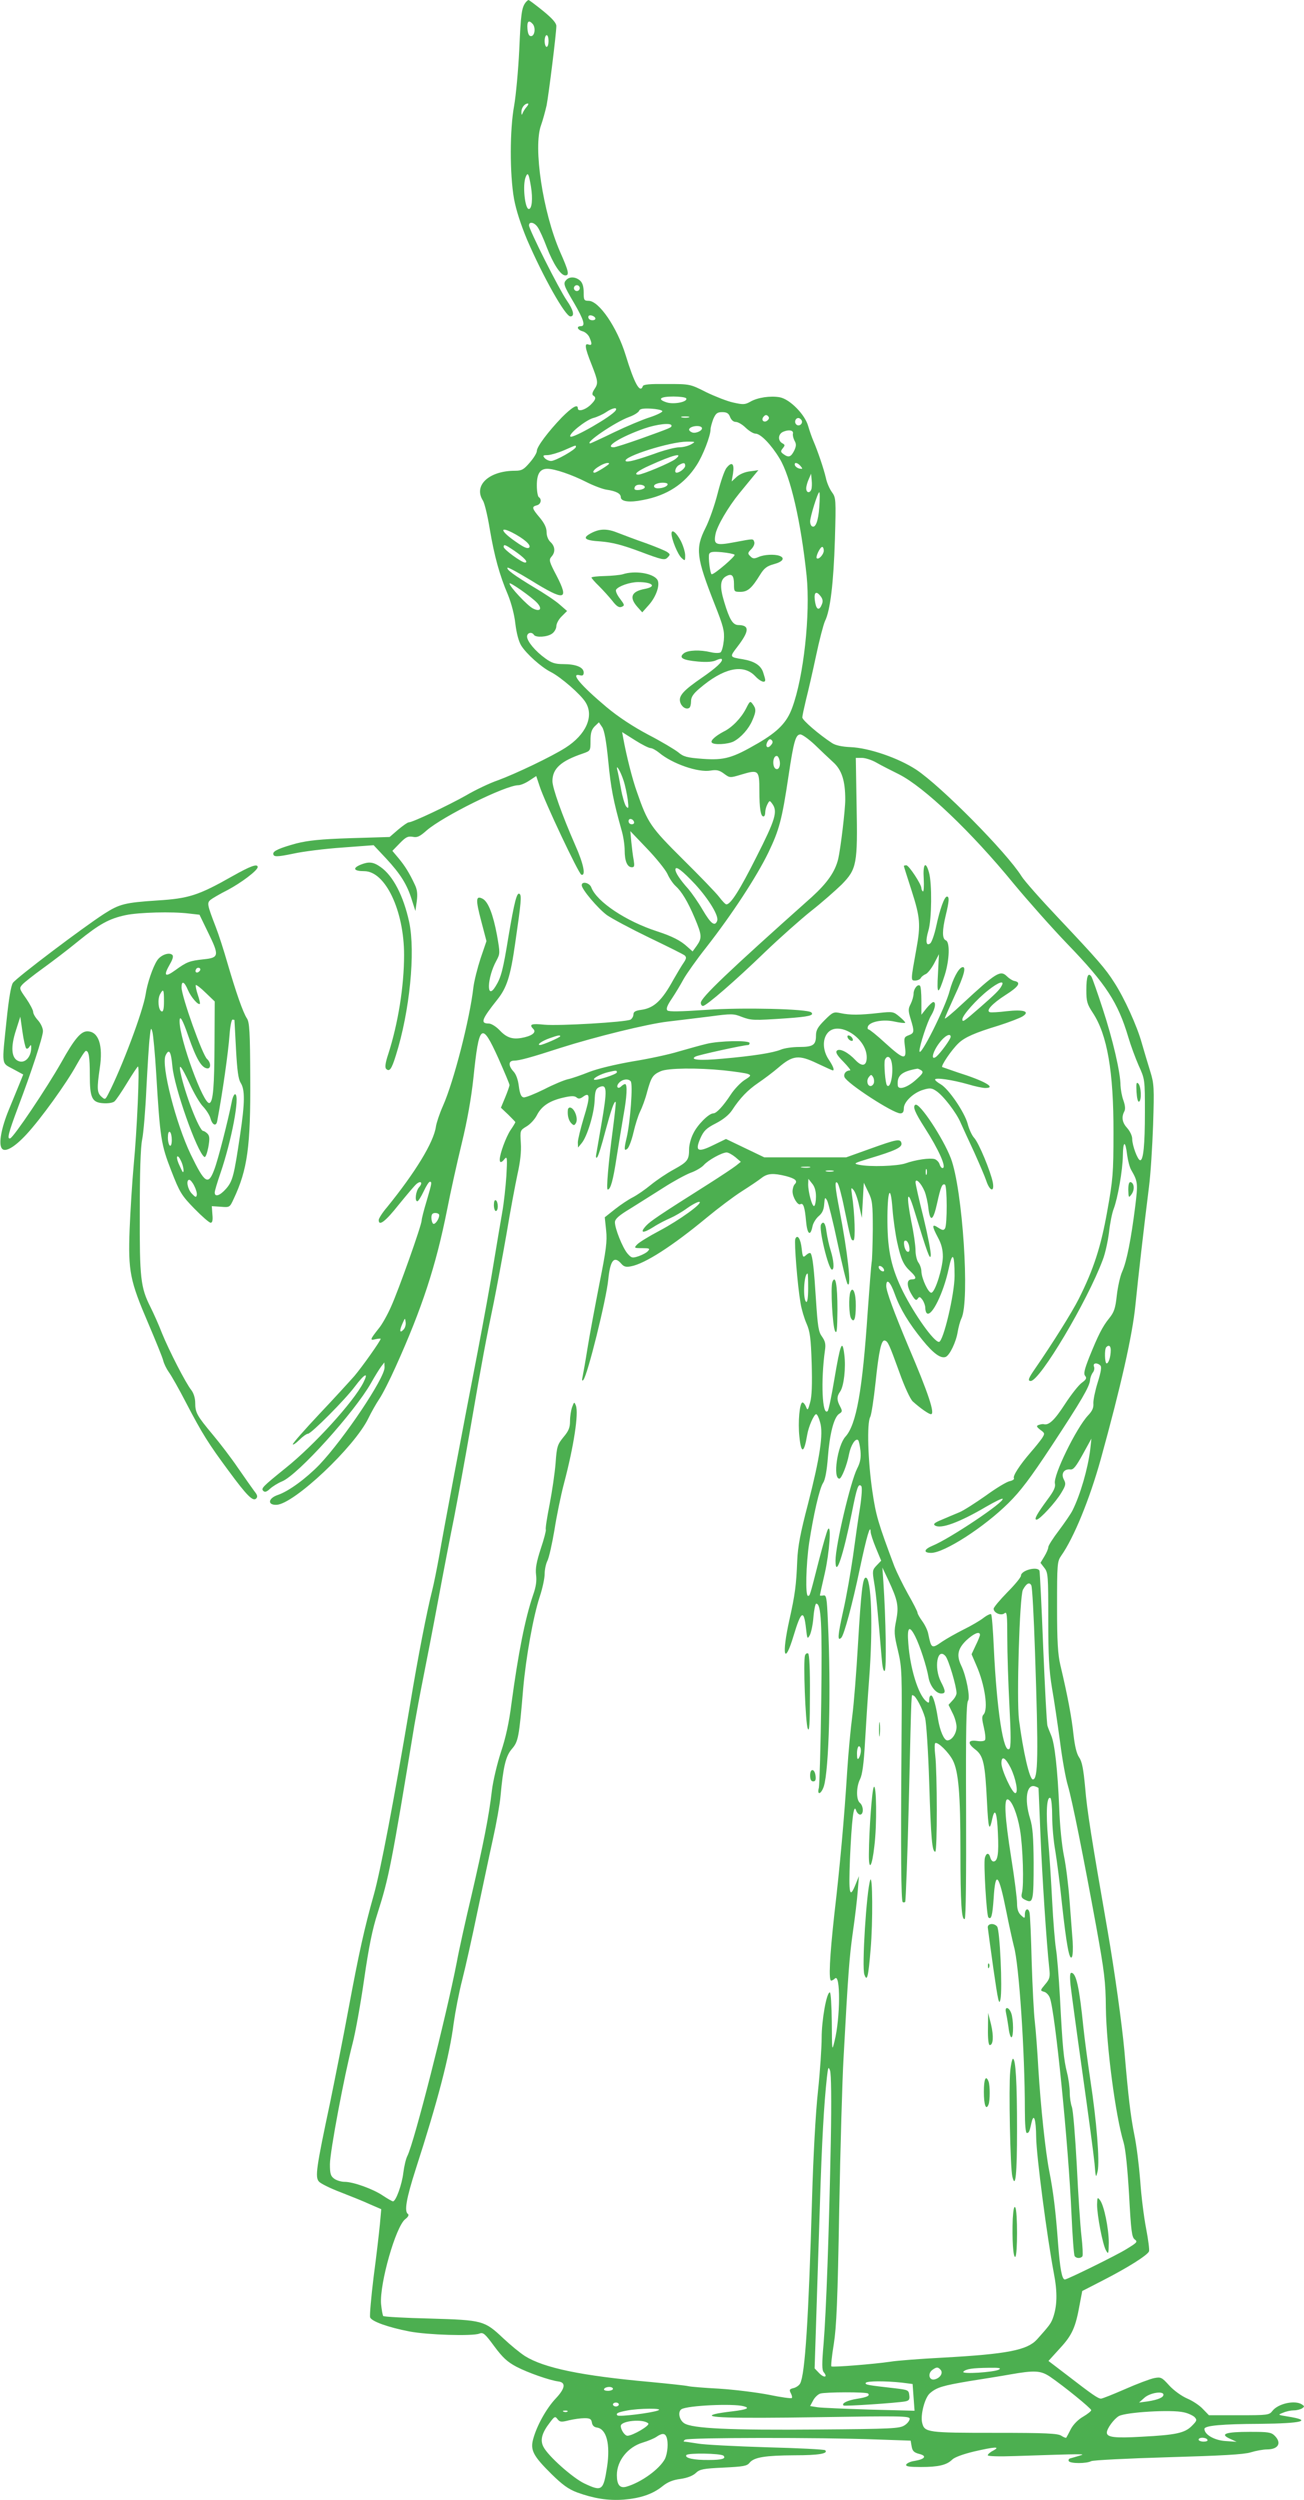 <?xml version="1.0" standalone="no"?>
<!DOCTYPE svg PUBLIC "-//W3C//DTD SVG 20010904//EN"
 "http://www.w3.org/TR/2001/REC-SVG-20010904/DTD/svg10.dtd">
<svg version="1.0" xmlns="http://www.w3.org/2000/svg"
 width="668pt" height="1280pt" viewBox="0 0 668 1280"
 preserveAspectRatio="xMidYMid meet">
<g transform="translate(0,1280) scale(0.1,-0.1)"
fill="#4caf50" stroke="none">
<path d="M2693 12788 c-21 -27 -25 -60 -33 -243 -5 -104 -17 -233 -26 -285
-23 -124 -23 -351 -1 -477 11 -60 35 -133 67 -210 82 -190 196 -393 222 -393
23 0 16 32 -18 81 -42 61 -194 364 -194 385 0 22 28 16 45 -10 9 -13 30 -59
46 -102 33 -85 71 -144 95 -144 22 0 17 22 -27 121 -88 202 -139 537 -97 649
9 25 21 70 28 100 11 57 50 369 50 407 0 15 -21 39 -69 78 -37 30 -71 55 -73
55 -3 0 -10 -6 -15 -12z m37 -112 c15 -20 9 -61 -10 -61 -10 0 -16 12 -18 38
-3 39 7 47 28 23z m80 -86 c0 -16 -4 -30 -10 -30 -5 0 -10 14 -10 30 0 17 5
30 10 30 6 0 10 -13 10 -30z m-112 -337 c-9 -10 -18 -25 -21 -33 -4 -11 -6 -9
-6 6 -1 21 16 44 33 44 5 0 2 -8 -6 -17z m22 -409 c10 -61 5 -114 -11 -114
-20 0 -33 123 -16 164 11 27 16 17 27 -50z"/>
<path d="M2902 11368 c-18 -18 -16 -27 38 -118 51 -88 61 -120 35 -120 -24 0
-17 -19 9 -26 13 -3 29 -17 35 -30 15 -34 14 -44 -4 -38 -22 9 -19 -16 15
-101 34 -87 36 -97 14 -129 -10 -16 -12 -26 -5 -31 17 -10 13 -22 -16 -50 -28
-25 -63 -34 -63 -15 0 23 -29 6 -82 -47 -71 -74 -128 -150 -128 -172 0 -10
-16 -36 -36 -59 -31 -36 -41 -42 -75 -42 -134 0 -215 -75 -165 -153 8 -12 24
-78 35 -146 24 -141 50 -235 93 -336 17 -42 33 -101 38 -148 6 -49 17 -91 30
-112 26 -42 103 -111 151 -135 53 -27 155 -116 179 -156 44 -71 2 -165 -103
-232 -72 -46 -257 -134 -347 -167 -41 -14 -115 -49 -164 -78 -91 -51 -272
-137 -292 -137 -6 0 -30 -17 -54 -37 l-44 -38 -200 -6 c-156 -5 -218 -12 -278
-27 -84 -23 -118 -38 -118 -52 0 -18 17 -18 104 0 50 11 162 25 250 31 l160
12 64 -68 c74 -80 108 -134 132 -213 l18 -56 7 50 c5 38 2 60 -10 85 -28 60
-50 95 -83 135 l-32 38 38 39 c31 32 42 37 66 33 23 -5 36 1 71 32 84 73 405
232 470 232 12 0 38 11 57 24 l35 23 17 -51 c25 -79 200 -449 214 -454 24 -8
12 55 -32 153 -67 153 -116 291 -116 326 0 64 43 103 155 141 40 14 40 14 40
66 0 39 5 56 21 73 l22 21 17 -25 c11 -17 21 -72 31 -174 13 -136 26 -204 68
-353 9 -30 16 -76 16 -103 0 -55 13 -87 37 -87 13 0 14 7 9 38 -4 20 -9 62
-12 92 l-5 55 85 -89 c47 -49 94 -107 105 -130 10 -23 29 -50 41 -61 32 -29
63 -80 99 -165 37 -88 38 -102 10 -142 l-21 -29 -27 24 c-33 31 -78 54 -155
79 -158 51 -309 151 -337 225 -9 24 -49 33 -49 11 0 -21 82 -118 129 -153 26
-18 123 -70 216 -115 92 -44 174 -85 182 -91 10 -9 10 -16 -5 -38 -10 -14 -33
-53 -52 -86 -59 -108 -100 -146 -165 -155 -30 -4 -40 -10 -40 -23 0 -10 -7
-22 -15 -27 -25 -13 -367 -33 -441 -26 -68 7 -81 2 -56 -23 16 -17 -10 -36
-63 -45 -48 -8 -77 3 -114 43 -17 17 -40 31 -52 31 -45 0 -37 21 44 123 48 60
67 118 91 287 31 213 34 247 22 254 -13 9 -26 -40 -56 -217 -28 -173 -38 -211
-66 -256 -48 -79 -45 42 4 131 19 36 19 38 3 130 -20 107 -45 172 -74 187 -35
18 -36 -4 -7 -114 l27 -103 -30 -88 c-16 -49 -33 -116 -37 -149 -18 -160 -100
-481 -156 -607 -17 -38 -33 -86 -36 -106 -11 -80 -107 -236 -250 -412 -24 -28
-43 -58 -43 -66 0 -34 35 -7 103 79 41 50 81 98 91 106 23 19 33 5 13 -17 -17
-19 -24 -72 -9 -72 5 0 19 23 32 50 13 28 27 50 32 50 12 0 10 -8 -17 -100
-14 -46 -25 -90 -25 -98 0 -24 -119 -359 -157 -442 -18 -41 -46 -91 -62 -110
-46 -58 -48 -64 -17 -56 14 3 26 4 26 2 0 -10 -95 -144 -135 -191 -24 -27
-104 -115 -179 -194 -75 -80 -136 -149 -136 -155 0 -5 15 4 33 22 18 18 38 32
45 32 16 0 191 175 241 243 50 66 71 75 42 18 -50 -98 -252 -320 -397 -436
-120 -97 -128 -105 -115 -118 8 -8 18 -4 34 11 12 11 40 29 62 38 81 33 371
354 456 504 19 34 42 71 51 83 l17 22 1 -26 c0 -55 -207 -364 -334 -498 -68
-70 -157 -136 -214 -155 -49 -17 -53 -52 -5 -50 89 4 399 296 470 443 15 31
40 75 56 99 16 23 54 98 84 165 135 299 206 516 263 802 17 88 51 241 75 340
29 119 49 233 60 335 29 281 42 292 128 102 31 -70 57 -131 57 -137 0 -5 -10
-34 -22 -63 l-22 -53 37 -35 c20 -20 37 -37 37 -39 0 -2 -11 -21 -25 -41 -23
-35 -55 -121 -55 -151 0 -18 10 -16 26 5 12 14 13 1 8 -88 -4 -58 -13 -141
-21 -185 -8 -44 -27 -159 -43 -255 -15 -96 -53 -303 -83 -460 -84 -433 -174
-911 -197 -1045 -12 -66 -28 -146 -36 -177 -27 -106 -73 -341 -113 -583 -83
-492 -152 -854 -186 -975 -48 -170 -76 -296 -130 -586 -25 -136 -68 -351 -94
-478 -71 -335 -78 -382 -57 -405 9 -10 59 -35 110 -54 51 -20 119 -47 151 -62
l58 -25 -7 -78 c-4 -42 -18 -163 -32 -268 -13 -106 -21 -199 -18 -208 8 -21
93 -51 201 -72 94 -18 323 -25 359 -11 19 8 29 -1 76 -65 43 -58 67 -80 114
-105 60 -31 169 -69 214 -75 40 -5 36 -35 -13 -87 -49 -52 -98 -141 -116 -209
-15 -56 1 -86 94 -178 55 -54 86 -77 131 -94 85 -31 159 -43 239 -37 86 7 148
28 198 68 27 22 54 33 93 38 35 5 63 16 78 30 21 20 38 23 142 28 102 5 121 8
134 25 23 28 79 37 230 38 125 0 175 9 157 26 -4 4 -139 11 -300 15 -160 5
-319 13 -352 19 -33 5 -64 10 -70 10 -5 0 -3 5 5 10 17 11 692 12 980 1 l175
-6 5 -29 c4 -24 12 -32 39 -39 41 -10 30 -27 -25 -36 -21 -3 -39 -12 -42 -19
-3 -9 17 -12 75 -12 90 0 133 10 161 38 12 12 56 28 110 41 108 25 140 27 100
5 -16 -8 -28 -19 -28 -24 0 -5 57 -7 138 -4 364 12 368 12 332 2 -19 -6 -41
-12 -48 -14 -7 -2 -10 -8 -7 -14 8 -13 91 -13 115 0 10 5 187 14 393 20 276 8
388 14 424 25 26 8 64 15 83 15 59 0 77 33 40 70 -18 18 -33 20 -127 20 -125
0 -156 -11 -103 -35 l35 -16 -58 4 c-57 4 -107 33 -107 62 0 17 90 25 284 26
219 2 274 17 140 38 -49 8 -49 8 -21 19 16 7 40 12 55 12 15 0 34 5 42 10 13
9 13 11 0 20 -36 24 -123 5 -152 -33 -16 -21 -24 -22 -171 -22 l-154 0 -30 31
c-16 18 -52 42 -80 54 -30 13 -69 41 -93 67 -38 42 -43 45 -78 38 -20 -4 -87
-29 -148 -56 -62 -27 -117 -49 -124 -49 -15 0 -49 24 -172 119 l-97 74 59 65
c63 68 80 107 101 225 l13 68 107 55 c125 64 227 128 235 148 3 7 -4 61 -15
118 -11 57 -25 167 -30 244 -6 76 -19 182 -30 234 -19 95 -31 193 -51 430 -13
141 -50 407 -86 615 -83 475 -106 620 -115 733 -9 96 -16 134 -31 155 -13 19
-22 57 -29 118 -9 86 -30 198 -67 354 -13 55 -17 121 -17 300 0 219 1 231 21
260 65 92 146 290 203 495 102 369 162 634 177 785 15 150 44 402 70 610 8 61
17 203 21 316 6 192 5 211 -15 275 -12 38 -31 103 -43 144 -24 87 -90 232
-141 310 -44 70 -85 117 -286 330 -90 95 -175 191 -189 214 -77 123 -413 462
-540 546 -92 60 -241 111 -336 115 -44 2 -77 9 -95 21 -66 43 -152 117 -152
131 0 8 9 49 19 91 11 43 34 143 51 223 17 81 38 161 46 179 27 53 44 193 51
418 6 207 5 214 -15 242 -12 16 -26 48 -31 72 -11 48 -42 139 -64 190 -8 18
-20 53 -27 77 -16 58 -93 137 -145 147 -48 9 -115 -1 -152 -23 -27 -15 -37
-15 -86 -4 -30 6 -93 31 -139 53 -83 42 -83 42 -202 42 -87 1 -120 -2 -123
-11 -14 -40 -44 15 -88 159 -44 143 -137 278 -190 278 -23 0 -25 4 -25 43 0
30 -6 49 -18 60 -22 20 -53 22 -70 5z m68 -43 c0 -8 -7 -15 -15 -15 -8 0 -15
7 -15 15 0 8 7 15 15 15 8 0 15 -7 15 -15z m80 -156 c0 -11 -27 -12 -34 0 -3
4 -3 11 0 14 8 8 34 -3 34 -14z m465 -408 c11 -18 -62 -33 -100 -21 -50 16
-34 30 35 30 32 0 61 -4 65 -9z m-361 -62 c-17 -29 -221 -146 -232 -134 -12
12 78 84 117 95 20 5 50 19 66 30 32 22 60 27 49 9z m239 -4 c1 -5 -27 -19
-63 -31 -36 -11 -119 -46 -184 -77 -65 -32 -121 -57 -122 -57 -33 0 125 108
198 135 26 9 49 24 52 32 4 10 20 13 61 11 30 -2 56 -7 58 -13z m347 -30 c6
-15 17 -25 29 -25 11 0 34 -13 51 -30 17 -16 39 -30 50 -30 26 0 80 -55 124
-128 56 -92 109 -324 138 -599 20 -197 -15 -519 -74 -677 -27 -74 -72 -121
-175 -181 -131 -76 -172 -88 -283 -80 -82 6 -99 11 -126 34 -18 14 -86 55
-152 89 -79 42 -154 91 -215 142 -132 111 -187 176 -137 163 15 -4 20 0 20 14
0 27 -40 43 -104 43 -42 0 -61 6 -92 29 -52 37 -94 88 -94 112 0 20 24 26 35
9 9 -15 68 -12 93 6 12 8 22 26 22 38 0 13 12 36 28 51 l27 27 -38 33 c-21 19
-80 58 -131 88 -101 61 -144 92 -136 101 3 2 56 -26 118 -64 176 -109 199
-105 133 23 -38 72 -40 81 -26 97 21 23 19 53 -5 75 -12 11 -20 31 -20 51 0
22 -11 45 -35 74 -41 48 -42 56 -15 63 21 5 27 31 10 42 -5 3 -10 30 -10 60 0
59 16 85 54 85 37 0 125 -30 198 -67 37 -19 85 -37 105 -40 49 -7 73 -20 73
-38 0 -23 45 -29 113 -15 124 23 214 82 276 179 32 49 71 150 71 183 0 10 7
34 14 53 13 29 20 35 46 35 23 0 33 -6 40 -25z m193 -16 c-17 -17 -37 -1 -22
17 8 10 15 12 23 4 7 -7 7 -13 -1 -21z m-405 14 c-10 -2 -26 -2 -35 0 -10 3
-2 5 17 5 19 0 27 -2 18 -5z m578 -14 c10 -17 -13 -36 -27 -22 -12 12 -4 33
11 33 5 0 12 -5 16 -11z m-666 -28 c0 -10 0 -10 -158 -67 -68 -24 -130 -44
-138 -44 -51 0 36 54 156 96 66 23 140 31 140 15z m155 -10 c8 -14 -30 -32
-49 -25 -9 3 -16 10 -16 14 0 18 55 26 65 11z m467 -31 c-2 -8 2 -24 8 -36 10
-17 9 -28 -1 -50 -17 -34 -29 -38 -54 -20 -17 12 -17 16 -5 31 12 15 12 18 -3
26 -24 14 -21 48 6 59 29 12 53 7 49 -10z m-522 -55 c-14 -8 -41 -15 -60 -15
-19 0 -66 -12 -105 -25 -114 -41 -164 -54 -170 -45 -14 22 228 99 315 99 44 0
44 0 20 -14z m-590 -13 c0 -13 -104 -72 -127 -72 -11 0 -26 7 -33 15 -11 13
-8 15 16 15 16 1 54 12 84 25 64 28 60 27 60 17z m510 -62 c-24 -19 -169 -80
-190 -80 -27 0 -3 20 58 47 119 54 177 69 132 33z m-340 -24 c0 -5 -65 -46
-74 -46 -15 0 -4 17 22 32 25 16 52 23 52 14z m390 -11 c0 -12 -28 -35 -44
-35 -14 0 -5 30 12 39 24 14 32 13 32 -4z m591 -1 c12 -14 11 -16 -5 -13 -11
2 -21 10 -24 17 -5 17 13 15 29 -4z m55 -120 c-8 -21 -26 -17 -26 6 0 10 6 32
13 47 l12 28 3 -34 c2 -18 1 -39 -2 -47z m-736 27 c0 -11 -25 -21 -51 -21 -21
0 -26 16 -6 23 21 9 57 7 57 -2z m-117 -16 c-3 -13 -53 -20 -53 -7 0 15 13 23
35 20 11 -2 19 -7 18 -13z m894 -101 c-5 -73 -20 -110 -38 -98 -5 3 -9 13 -9
24 0 24 39 150 47 150 3 0 3 -34 0 -76z m-1574 -130 c59 -30 100 -65 88 -77
-8 -8 -27 0 -68 29 -76 52 -88 82 -20 48z m11 -93 c52 -36 75 -61 55 -61 -18
1 -109 67 -109 80 0 15 8 12 54 -19z m1586 0 c0 -19 -26 -48 -36 -39 -7 7 17
58 28 58 4 0 8 -8 8 -19z m-1469 -267 c29 -31 16 -48 -21 -29 -28 14 -120 112
-120 128 0 10 114 -70 141 -99z m1460 -6 c-13 -35 -28 -32 -35 7 -9 48 2 64
25 36 13 -15 16 -28 10 -43z m-878 -738 c8 0 28 -11 44 -24 67 -56 199 -102
263 -91 31 5 45 2 69 -16 30 -22 30 -22 90 -4 87 26 91 22 91 -82 0 -93 7
-133 21 -133 5 0 9 9 9 21 0 11 5 30 11 41 11 21 12 21 25 3 29 -39 16 -81
-81 -272 -86 -171 -132 -243 -154 -243 -5 0 -21 17 -37 38 -15 20 -99 107
-185 192 -166 165 -181 186 -236 345 -23 63 -54 186 -70 274 l-6 33 65 -41
c36 -23 72 -41 81 -41z m840 18 c30 -29 72 -69 94 -89 45 -40 63 -95 63 -193
0 -53 -24 -251 -36 -303 -16 -66 -56 -123 -135 -195 -431 -384 -569 -516 -569
-542 0 -9 5 -16 11 -16 17 0 166 129 318 276 75 72 181 166 236 210 55 43 125
105 157 136 77 79 82 104 76 410 l-4 238 31 0 c18 0 52 -11 76 -25 24 -14 76
-40 114 -59 129 -65 371 -295 587 -559 73 -88 198 -229 278 -312 196 -203 257
-297 310 -475 12 -41 36 -106 53 -145 32 -70 32 -71 32 -240 0 -167 -8 -245
-24 -245 -13 0 -41 76 -41 109 0 16 -11 39 -25 55 -26 28 -31 56 -16 85 7 12
5 31 -4 57 -8 21 -14 56 -15 77 0 66 -40 237 -91 392 -27 83 -53 157 -58 165
-17 25 -26 1 -26 -69 0 -58 4 -72 33 -116 74 -112 107 -301 106 -615 0 -206
-3 -240 -32 -401 -32 -180 -69 -296 -146 -449 -36 -71 -134 -227 -225 -359
-32 -46 -38 -61 -21 -61 47 0 290 408 369 620 12 30 26 93 32 140 5 47 16 101
24 121 21 55 46 198 47 272 1 78 13 80 22 4 4 -29 13 -64 21 -77 34 -59 35
-68 20 -189 -21 -166 -43 -278 -66 -330 -11 -24 -23 -80 -28 -123 -7 -66 -14
-86 -39 -117 -35 -43 -57 -88 -102 -199 -25 -64 -30 -85 -21 -96 9 -11 6 -18
-17 -35 -16 -11 -55 -61 -87 -110 -53 -82 -83 -110 -109 -102 -5 1 -16 -1 -25
-4 -13 -5 -12 -9 8 -25 24 -17 24 -19 9 -43 -9 -13 -35 -46 -58 -72 -57 -66
-93 -122 -86 -133 3 -5 -7 -12 -22 -15 -15 -3 -70 -36 -122 -74 -53 -37 -113
-76 -135 -85 -22 -9 -62 -26 -90 -38 -39 -16 -46 -23 -35 -30 30 -19 125 16
263 97 43 25 80 43 83 40 14 -14 -270 -204 -358 -240 -46 -19 -49 -37 -8 -37
67 0 271 131 396 255 62 61 113 129 218 288 158 240 196 306 200 341 1 14 8
31 14 39 7 8 10 22 6 31 -7 18 16 22 33 5 7 -7 3 -33 -14 -87 -13 -42 -23 -90
-22 -107 2 -22 -6 -39 -27 -61 -61 -65 -180 -309 -170 -349 4 -17 -5 -38 -38
-82 -53 -72 -71 -103 -56 -103 16 0 99 90 127 138 23 38 24 46 13 67 -16 30 0
56 33 52 16 -2 29 15 64 78 l44 80 -6 -55 c-12 -99 -51 -233 -91 -313 -9 -18
-41 -64 -70 -103 -30 -39 -54 -77 -54 -85 0 -8 -9 -29 -20 -47 l-20 -33 20
-26 c19 -24 20 -40 20 -263 0 -189 4 -261 19 -352 11 -62 29 -185 41 -273 11
-88 29 -189 40 -225 23 -78 81 -370 146 -725 41 -228 48 -279 49 -415 3 -197
49 -550 91 -689 10 -34 20 -134 28 -269 10 -185 14 -216 29 -227 16 -12 12
-16 -42 -49 -51 -32 -304 -156 -316 -156 -15 0 -25 55 -35 186 -12 164 -24
262 -45 369 -19 96 -44 329 -56 526 -5 90 -13 198 -18 239 -5 41 -12 179 -16
305 -3 127 -8 240 -11 253 -6 27 -24 20 -24 -10 0 -20 -1 -21 -20 -3 -14 13
-20 31 -20 61 0 23 -13 129 -30 234 -33 208 -38 304 -17 298 21 -7 48 -74 62
-155 15 -87 21 -284 10 -324 -5 -21 -2 -27 20 -37 37 -17 40 -4 40 193 -1 132
-5 182 -18 224 -31 100 -18 182 27 165 9 -3 16 -7 16 -8 0 0 5 -109 10 -241 9
-218 31 -552 45 -681 5 -45 3 -55 -21 -83 -26 -31 -26 -32 -6 -38 11 -2 25
-17 30 -31 27 -69 96 -758 111 -1109 5 -111 12 -207 16 -213 8 -13 32 -13 40
-1 3 5 1 52 -5 103 -6 51 -17 215 -24 363 -8 149 -19 283 -25 298 -6 16 -11
49 -11 74 0 25 -6 71 -14 102 -17 68 -23 129 -36 381 -6 107 -15 222 -21 255
-5 33 -14 141 -19 240 -5 99 -14 243 -21 320 -12 137 -7 221 12 210 5 -4 9
-46 9 -94 0 -49 7 -128 16 -177 8 -49 24 -170 34 -270 23 -210 38 -293 51
-273 5 8 6 43 4 79 -3 36 -10 130 -16 210 -6 80 -19 183 -29 230 -10 49 -21
153 -24 245 -8 192 -23 329 -41 370 -7 17 -16 39 -19 49 -4 10 -13 190 -22
400 -8 210 -17 387 -19 394 -9 25 -95 3 -95 -25 0 -8 -31 -46 -70 -85 -38 -39
-70 -77 -70 -84 0 -21 39 -38 56 -23 12 10 14 -8 14 -127 0 -77 5 -233 11
-347 8 -151 8 -212 0 -220 -30 -30 -65 198 -80 517 -4 91 -10 169 -14 172 -3
3 -21 -5 -39 -19 -18 -14 -64 -41 -103 -60 -38 -19 -87 -47 -108 -61 -55 -38
-56 -37 -72 40 -3 17 -17 46 -31 65 -13 18 -24 37 -24 43 0 6 -22 49 -49 96
-26 47 -57 110 -69 140 -83 221 -95 261 -113 384 -23 155 -29 351 -11 382 6
12 18 91 27 175 17 163 30 222 48 216 16 -5 22 -19 74 -162 27 -76 56 -138 69
-150 39 -35 82 -65 93 -65 22 0 -12 105 -117 350 -72 172 -112 279 -112 306 0
42 21 23 44 -42 27 -75 72 -149 142 -235 56 -69 93 -95 118 -86 21 8 54 77 62
129 4 23 12 54 19 68 44 89 6 662 -54 820 -40 104 -161 287 -182 274 -15 -9
-1 -41 47 -116 74 -115 115 -208 92 -208 -5 0 -12 9 -15 20 -3 10 -14 22 -25
26 -25 7 -96 -3 -150 -22 -42 -14 -181 -19 -238 -7 -30 6 -26 8 56 33 130 39
166 56 162 77 -5 25 -24 21 -163 -29 l-120 -43 -210 0 -210 0 -98 47 -98 47
-64 -31 c-81 -40 -96 -32 -67 35 17 38 30 51 79 76 37 19 67 43 83 67 41 63
81 104 134 140 28 19 75 54 103 78 74 64 105 67 199 22 42 -20 78 -36 80 -36
10 0 2 22 -21 56 -30 45 -33 102 -6 135 54 67 201 -24 201 -124 0 -44 -23 -50
-56 -16 -39 42 -83 64 -97 50 -8 -8 1 -24 33 -56 24 -25 40 -45 35 -45 -21 0
-35 -17 -29 -34 12 -32 249 -186 286 -186 13 0 18 8 18 26 0 33 49 80 100 95
33 10 43 9 64 -5 37 -23 106 -113 128 -166 11 -25 42 -92 69 -150 26 -58 54
-123 61 -144 18 -55 43 -62 34 -10 -11 56 -72 204 -96 229 -11 12 -26 44 -33
72 -16 59 -97 178 -138 202 -16 9 -29 20 -29 24 0 12 88 -1 169 -24 36 -11 76
-19 88 -19 61 0 -5 37 -142 80 -38 13 -73 25 -78 27 -9 5 48 89 83 122 32 31
85 54 207 91 53 17 108 38 122 47 39 25 5 36 -83 26 -40 -5 -78 -7 -85 -5 -22
7 10 43 80 88 68 43 82 65 45 72 -10 2 -27 13 -37 23 -34 34 -54 22 -229 -140
-49 -46 -90 -80 -90 -75 0 4 23 56 50 115 50 107 62 155 38 147 -19 -7 -47
-60 -63 -120 -22 -86 -154 -349 -155 -309 0 26 41 153 61 184 20 34 25 67 10
67 -5 0 -21 -15 -35 -32 l-26 -33 0 71 c0 39 -3 74 -7 77 -11 12 -33 -15 -33
-40 0 -13 -7 -37 -15 -53 -13 -25 -13 -34 0 -77 20 -65 19 -72 -10 -83 -24 -9
-25 -13 -19 -60 9 -69 -6 -66 -101 20 -42 39 -81 70 -86 70 -4 0 -6 7 -3 15
10 25 79 38 136 25 28 -6 53 -9 55 -6 2 2 -11 16 -29 31 -31 26 -34 27 -107
19 -97 -11 -147 -11 -194 -1 -36 8 -41 6 -83 -36 -35 -35 -44 -51 -44 -79 0
-48 -15 -58 -86 -58 -34 0 -77 -6 -95 -14 -40 -16 -138 -32 -298 -46 -116 -11
-170 -6 -138 11 14 8 246 59 270 59 4 0 7 5 7 10 0 15 -155 12 -220 -4 -30 -7
-94 -25 -143 -39 -48 -15 -155 -38 -237 -51 -91 -16 -178 -37 -222 -54 -40
-16 -89 -33 -108 -37 -19 -4 -75 -27 -123 -52 -49 -24 -96 -43 -105 -41 -12 2
-19 18 -24 56 -4 34 -14 62 -27 76 -28 30 -27 56 2 56 27 0 86 16 237 65 179
57 447 123 551 135 52 6 148 18 214 26 112 15 123 15 165 -2 49 -18 57 -19
232 -7 112 8 140 15 124 30 -18 18 -351 26 -538 13 -133 -9 -192 -10 -199 -3
-8 8 -1 26 23 61 18 27 45 72 59 98 15 27 67 101 117 164 132 169 257 360 318
485 56 117 70 168 104 397 26 173 36 208 60 208 10 0 43 -24 73 -52z m-223 -2
c-17 -22 -32 -9 -19 16 8 14 14 17 22 9 7 -7 6 -15 -3 -25z m43 -77 c7 -26 -2
-51 -17 -46 -21 7 -19 67 3 67 5 0 11 -9 14 -21z m-799 -104 c9 -27 18 -72 22
-100 5 -44 4 -48 -9 -33 -7 10 -19 50 -26 90 -7 40 -15 82 -18 93 -11 41 15
-1 31 -50z m54 -213 c2 -7 -3 -12 -12 -12 -9 0 -16 7 -16 16 0 17 22 14 28 -4z
m314 -320 c70 -77 121 -161 112 -186 -12 -31 -32 -16 -74 55 -23 40 -57 88
-74 108 -43 48 -66 83 -66 99 0 22 33 -3 102 -76z m1569 -519 c-10 -20 -32
-42 -111 -111 -85 -74 -90 -77 -90 -60 0 20 73 102 133 149 53 42 85 52 68 22z
m-2261 -258 c0 -6 -90 -45 -103 -45 -20 0 9 21 49 35 42 15 54 17 54 10z
m2000 -3 c0 -12 -52 -83 -73 -101 -30 -24 -21 21 13 67 27 38 60 56 60 34z
m-306 -118 c17 -45 1 -152 -20 -131 -9 8 -17 115 -11 131 8 20 23 20 31 0z
m-855 -54 c56 -6 111 -14 122 -18 18 -7 17 -10 -18 -32 -21 -14 -52 -47 -69
-73 -40 -61 -74 -97 -90 -97 -23 0 -82 -59 -103 -104 -12 -23 -21 -59 -21 -78
0 -56 -7 -66 -78 -105 -37 -20 -90 -56 -118 -79 -29 -24 -70 -52 -91 -63 -22
-11 -63 -38 -92 -61 l-53 -42 7 -67 c6 -56 0 -101 -34 -271 -22 -113 -50 -261
-61 -330 -11 -69 -23 -136 -26 -150 -4 -16 -2 -22 4 -15 21 21 118 412 128
515 10 99 30 123 67 80 13 -15 24 -18 49 -13 72 13 214 105 388 249 58 48 139
109 180 135 41 26 87 57 102 69 30 23 59 25 124 9 49 -13 62 -25 45 -42 -6 -6
-11 -23 -11 -37 0 -29 27 -73 40 -65 15 9 23 -16 29 -85 6 -69 22 -83 33 -29
3 17 18 41 32 53 18 15 26 32 28 61 3 36 4 38 15 19 6 -11 31 -110 54 -220 23
-109 46 -203 51 -208 21 -24 1 159 -42 382 -23 118 -25 151 -10 136 6 -6 22
-64 35 -130 34 -163 34 -164 47 -164 11 0 7 139 -8 235 -5 36 -4 38 9 22 8 -9
21 -45 28 -80 l14 -62 5 90 5 90 23 -48 c21 -42 23 -61 23 -192 -1 -80 -3
-156 -6 -168 -2 -12 -11 -125 -20 -252 -27 -404 -58 -578 -114 -640 -41 -45
-66 -215 -31 -215 11 0 39 70 49 124 9 47 34 86 47 73 4 -4 9 -28 12 -55 3
-36 -1 -59 -17 -90 -34 -67 -111 -393 -111 -472 0 -93 39 23 84 247 26 131 33
150 48 135 5 -5 3 -47 -6 -108 -9 -54 -25 -166 -36 -249 -12 -82 -34 -210 -51
-284 -28 -127 -30 -156 -9 -135 14 15 56 168 95 355 35 165 54 229 55 187 0
-10 12 -47 27 -83 l27 -65 -23 -24 c-22 -23 -23 -28 -13 -88 10 -57 19 -153
38 -381 4 -51 9 -75 16 -71 10 7 6 267 -7 459 l-5 70 30 -63 c49 -105 55 -134
41 -207 -12 -58 -11 -73 9 -156 21 -89 21 -111 18 -508 -4 -520 -2 -770 6
-778 3 -4 9 -3 13 0 3 4 12 242 19 529 14 594 12 528 22 528 12 0 48 -68 61
-115 6 -22 16 -170 21 -330 9 -291 15 -355 31 -355 11 0 10 410 0 493 -4 32
-4 60 0 63 13 8 69 -47 90 -88 29 -57 39 -171 39 -464 0 -268 6 -358 22 -348
6 4 8 224 7 555 -2 406 1 552 10 562 12 16 -9 127 -35 180 -25 52 -18 86 26
129 39 36 70 49 70 28 0 -5 -10 -30 -22 -54 l-21 -45 25 -58 c43 -98 62 -225
36 -251 -9 -9 -8 -24 2 -66 7 -29 10 -58 6 -64 -3 -6 -21 -8 -40 -5 -47 7 -52
-11 -12 -42 44 -33 52 -70 62 -270 7 -141 12 -158 28 -82 13 56 24 24 28 -80
5 -104 -1 -143 -23 -143 -6 0 -13 9 -16 20 -7 27 -21 25 -28 -2 -7 -29 9 -295
18 -304 15 -15 21 10 27 96 9 147 26 130 65 -66 14 -71 32 -151 39 -179 26
-90 56 -539 56 -837 0 -74 4 -118 10 -118 11 0 14 7 24 53 12 52 23 18 24 -75
1 -95 56 -512 90 -693 20 -102 18 -174 -6 -237 -10 -25 -19 -37 -80 -105 -50
-55 -154 -75 -482 -93 -113 -6 -234 -15 -270 -21 -81 -12 -292 -29 -301 -24
-3 2 2 53 12 113 14 88 20 223 28 693 6 321 16 667 22 769 24 446 30 520 48
649 11 75 22 170 25 211 l6 75 -17 -42 c-31 -77 -36 -51 -29 130 9 199 19 285
31 250 4 -13 14 -23 21 -23 19 0 18 44 -1 60 -20 16 -19 83 1 122 11 22 19 78
25 187 5 86 14 230 21 321 21 272 12 530 -18 523 -15 -3 -23 -74 -39 -343 -8
-140 -21 -304 -29 -365 -8 -60 -20 -186 -26 -280 -15 -242 -37 -487 -66 -735
-24 -219 -30 -340 -16 -340 4 0 13 5 19 11 29 29 28 -202 -2 -321 -13 -54 -13
-52 -14 98 -1 85 -5 152 -10 152 -17 0 -42 -143 -42 -233 0 -48 -8 -172 -19
-275 -12 -109 -24 -335 -30 -542 -18 -624 -36 -905 -61 -952 -5 -10 -21 -21
-34 -24 -21 -5 -23 -9 -14 -26 6 -11 8 -22 5 -25 -3 -3 -56 4 -118 17 -62 12
-176 26 -253 31 -77 4 -149 10 -160 13 -11 3 -96 12 -190 21 -358 32 -548 72
-646 133 -25 16 -75 57 -111 91 -97 91 -104 93 -375 101 -128 3 -236 9 -240
13 -3 4 -8 32 -11 62 -8 103 75 396 124 434 15 11 20 22 14 26 -20 13 -9 78
39 228 113 349 174 583 195 749 8 57 27 157 44 223 17 66 51 219 76 340 26
121 61 290 80 375 19 85 37 187 40 225 14 152 27 205 58 241 33 38 37 58 58
309 14 158 51 368 85 471 14 42 25 94 25 116 0 21 6 51 14 67 8 15 24 86 36
157 11 71 33 179 49 239 51 193 76 360 61 399 -8 20 -9 20 -19 -7 -6 -16 -11
-48 -11 -72 0 -34 -7 -51 -34 -83 -30 -37 -34 -47 -40 -133 -4 -51 -18 -146
-31 -213 -13 -66 -22 -123 -19 -127 2 -4 -9 -48 -26 -98 -22 -68 -28 -101 -24
-133 4 -30 0 -61 -15 -103 -42 -124 -76 -298 -111 -556 -12 -97 -30 -178 -54
-249 -19 -58 -40 -146 -46 -195 -15 -132 -45 -281 -105 -540 -30 -126 -64
-279 -75 -340 -54 -278 -218 -922 -253 -992 -8 -15 -17 -55 -21 -87 -7 -60
-38 -146 -53 -146 -4 0 -27 13 -51 29 -50 34 -152 71 -197 71 -17 0 -41 7 -53
16 -18 13 -22 25 -22 74 0 63 74 457 116 618 14 53 41 201 59 327 24 167 43
260 69 340 58 181 72 253 189 965 9 52 29 160 45 240 16 80 51 260 77 400 26
140 63 332 82 425 18 94 56 298 83 455 60 348 80 453 119 640 16 80 46 240 66
355 19 116 45 252 56 304 14 62 20 115 17 159 -4 65 -4 65 29 85 19 11 43 37
54 59 24 46 65 73 136 89 39 9 56 9 66 1 10 -9 19 -8 35 4 35 25 36 -1 2 -110
-16 -54 -30 -110 -30 -125 l1 -26 19 23 c28 34 63 149 66 217 2 49 6 61 23 69
41 18 43 -9 11 -194 -11 -63 -22 -128 -25 -145 -4 -19 -2 -26 4 -20 6 6 24 64
41 130 30 111 47 162 54 153 2 -1 -5 -66 -15 -143 -23 -174 -34 -305 -26 -305
15 0 28 48 46 167 11 70 27 166 35 213 17 93 21 160 8 160 -4 0 -13 -5 -20
-12 -16 -16 -28 -2 -13 16 17 21 49 26 62 10 12 -14 -2 -208 -21 -289 -14 -59
-13 -70 4 -56 8 7 22 44 31 83 9 39 24 87 34 107 10 20 27 65 36 101 21 76 29
88 70 106 37 16 186 18 324 4z m1011 0 c12 -9 7 -17 -30 -50 -44 -39 -89 -52
-91 -27 -5 51 20 72 101 86 3 0 12 -4 20 -9z m-1560 -10 c0 -10 -108 -45 -117
-37 -6 7 35 29 72 38 43 10 45 10 45 -1z m1316 -56 c-3 -8 -10 -14 -16 -14
-17 0 -23 29 -9 46 11 14 13 14 22 -1 5 -9 6 -23 3 -31z m-709 -378 l28 -24
-25 -20 c-14 -11 -77 -53 -140 -93 -258 -163 -297 -190 -320 -214 -35 -38 -17
-41 37 -7 26 17 66 37 87 46 21 9 61 32 88 52 27 19 55 33 61 31 19 -6 -103
-94 -205 -148 -53 -28 -104 -59 -114 -70 -17 -18 -16 -19 26 -19 36 0 41 -2
30 -14 -6 -8 -28 -20 -48 -27 -33 -11 -37 -10 -58 14 -25 30 -64 127 -64 160
1 17 20 34 78 69 42 26 119 75 170 107 51 33 114 67 140 77 26 9 56 27 67 39
23 26 92 64 117 65 9 0 29 -11 45 -24z m381 -53 c-10 -2 -28 -2 -40 0 -13 2
-5 4 17 4 22 1 32 -1 23 -4z m599 -35 c-3 -7 -5 -2 -5 12 0 14 2 19 5 13 2 -7
2 -19 0 -25z m-479 15 c-10 -2 -26 -2 -35 0 -10 3 -2 5 17 5 19 0 27 -2 18 -5z
m-88 -129 c0 -23 -4 -45 -9 -48 -10 -7 -31 70 -31 111 l1 28 19 -24 c13 -15
20 -38 20 -67z m556 28 c8 -19 17 -59 20 -89 9 -73 25 -63 45 29 18 82 26 101
40 93 11 -8 12 -205 0 -224 -7 -11 -13 -10 -35 4 -33 22 -33 9 -1 -51 18 -33
25 -62 25 -98 -1 -57 -38 -178 -58 -184 -15 -5 -51 72 -52 109 0 14 -7 34 -15
45 -8 10 -15 39 -15 62 0 24 -9 89 -21 145 -28 141 -21 177 14 62 67 -219 82
-261 85 -232 2 15 -15 102 -37 193 -23 91 -41 172 -41 181 0 24 28 -3 46 -45z
m-140 -262 c19 -87 32 -116 68 -149 31 -29 33 -41 6 -41 -27 0 -26 -35 1 -79
16 -27 23 -31 30 -20 8 12 12 11 24 -5 8 -11 15 -30 15 -42 0 -13 4 -25 9 -28
25 -16 84 105 110 225 20 95 31 83 31 -33 0 -94 -58 -338 -80 -338 -26 0 -124
138 -184 257 -59 119 -79 208 -80 358 -1 161 16 202 26 65 4 -52 15 -129 24
-170z m-2346 139 c0 -19 -21 -50 -31 -44 -5 4 -9 17 -9 31 0 17 5 24 20 24 11
0 20 -5 20 -11z m2408 -163 c3 -20 0 -27 -10 -24 -7 3 -14 17 -16 32 -3 20 0
27 10 24 7 -3 14 -17 16 -32z m-130 -115 c3 -8 -1 -12 -9 -9 -7 2 -15 10 -17
17 -3 8 1 12 9 9 7 -2 15 -10 17 -17z m-2462 -309 c-19 -20 -21 -4 -3 35 12
27 12 27 15 4 2 -13 -3 -31 -12 -39z m3624 -104 c0 -34 -11 -68 -21 -68 -10 0
-12 73 -2 83 13 14 23 7 23 -15z m-388 -1546 c18 -531 16 -652 -11 -652 -17 0
-49 139 -71 305 -13 106 3 632 20 666 18 33 33 41 43 23 5 -8 13 -162 19 -342z
m-614 81 c24 -47 59 -155 68 -208 7 -45 38 -85 66 -85 23 0 23 12 -2 60 -37
73 -18 178 23 132 16 -17 57 -156 57 -190 0 -9 -9 -26 -21 -38 l-20 -22 20
-41 c12 -22 21 -55 21 -72 0 -34 -24 -69 -47 -69 -17 0 -38 49 -48 110 -11 72
-25 120 -35 120 -6 0 -10 -10 -10 -21 0 -18 -2 -20 -16 -8 -40 33 -82 168 -91
296 -7 83 5 95 35 36z m-278 -585 c0 -13 -5 -30 -10 -38 -7 -11 -10 -5 -10 23
0 20 5 37 10 37 6 0 10 -10 10 -22z m767 -88 c27 -55 41 -130 24 -130 -16 0
-71 118 -71 153 0 41 20 30 47 -23z m-921 -1910 c-9 -470 -24 -882 -37 -1038
-9 -104 -9 -136 1 -147 22 -27 1 -30 -24 -4 l-23 24 8 245 c4 135 13 400 19
590 10 326 21 519 36 655 6 53 8 57 16 35 6 -16 8 -151 4 -360z m563 -1173
c14 -17 -5 -44 -34 -49 -26 -4 -33 31 -9 49 22 16 29 16 43 0z m299 2 c-25
-14 -196 -25 -183 -11 13 14 46 19 130 20 52 1 65 -1 53 -9z m260 -36 c72 -49
212 -163 212 -172 0 -5 -19 -20 -41 -33 -25 -14 -50 -39 -63 -63 -11 -22 -22
-42 -24 -45 -2 -2 -13 2 -25 10 -18 12 -78 15 -342 15 -344 0 -359 2 -371 51
-10 39 13 128 39 151 35 31 67 40 204 63 70 11 164 26 208 34 125 22 156 20
203 -11z m-758 -31 l55 -7 5 -69 5 -68 -230 6 c-126 4 -247 9 -267 12 l-38 6
15 28 c8 16 25 32 37 36 27 8 237 9 245 0 11 -11 -6 -19 -58 -27 -49 -8 -79
-23 -68 -34 5 -5 275 13 317 21 19 4 23 10 20 32 -3 26 -7 27 -73 35 -140 16
-155 18 -150 28 7 10 101 10 185 1z m-1480 -32 c0 -5 -12 -10 -26 -10 -14 0
-23 4 -19 10 3 6 15 10 26 10 10 0 19 -4 19 -10z m2820 -30 c0 -14 -29 -26
-80 -34 l-45 -6 28 25 c28 25 97 36 97 15z m-2790 -50 c0 -5 -7 -10 -15 -10
-8 0 -15 5 -15 10 0 6 7 10 15 10 8 0 15 -4 15 -10z m640 -9 c34 -9 16 -17
-58 -26 -35 -4 -76 -10 -90 -14 -67 -18 77 -23 526 -16 430 7 472 6 472 -8 0
-9 -12 -25 -27 -34 -25 -16 -65 -18 -443 -21 -448 -4 -644 5 -685 32 -26 17
-34 59 -14 72 31 19 265 30 319 15z m-438 -21 c-31 -13 -201 -34 -209 -26 -10
10 1 16 48 25 62 12 191 13 161 1z m-465 -6 c-3 -3 -12 -4 -19 -1 -8 3 -5 6 6
6 11 1 17 -2 13 -5z m3157 -4 c21 -4 46 -16 55 -24 14 -15 13 -19 -14 -46 -36
-36 -81 -46 -257 -55 -137 -8 -178 -3 -178 21 0 21 37 71 62 85 38 20 270 34
332 19z m-3150 -41 c25 6 61 11 80 11 28 0 35 -4 38 -22 2 -15 11 -24 26 -26
49 -7 69 -85 52 -200 -19 -124 -26 -129 -117 -86 -60 29 -185 140 -209 187
-18 34 -9 71 33 125 24 32 27 33 39 17 12 -15 19 -16 58 -6z m407 -16 c10 -10
-80 -63 -107 -63 -13 0 -34 30 -34 50 0 27 116 38 141 13z m93 -69 c11 -28 6
-84 -8 -113 -28 -52 -121 -120 -198 -142 -33 -9 -48 10 -48 60 0 73 56 143
132 166 27 8 58 21 70 29 29 20 44 20 52 0z m2771 -14 c4 -6 -5 -10 -19 -10
-14 0 -26 5 -26 10 0 6 9 10 19 10 11 0 23 -4 26 -10z m-2479 -82 c15 -15 -8
-22 -74 -22 -78 -1 -126 10 -116 25 7 12 177 9 190 -3z"/>
<path d="M3722 10405 c-11 -13 -31 -73 -46 -132 -15 -59 -43 -139 -62 -176
-53 -105 -47 -151 46 -388 46 -116 52 -139 48 -187 -3 -29 -10 -57 -17 -62 -7
-4 -29 -4 -50 1 -55 13 -115 11 -137 -5 -30 -23 -7 -36 73 -43 46 -4 77 -1 92
7 13 6 25 9 28 6 10 -10 -29 -46 -102 -96 -93 -64 -119 -92 -111 -123 6 -25
31 -42 47 -31 5 3 9 18 9 34 0 21 11 38 43 65 122 105 224 128 285 64 26 -28
52 -38 52 -20 0 4 -5 22 -11 40 -12 35 -45 56 -104 66 -68 11 -68 11 -29 62
63 82 65 112 7 113 -29 0 -46 28 -73 118 -24 79 -21 115 10 132 29 16 40 4 40
-41 0 -38 1 -39 33 -39 37 0 58 18 101 88 21 34 35 44 71 54 45 12 58 31 29
42 -26 10 -81 7 -109 -6 -21 -9 -29 -9 -41 4 -15 14 -14 18 5 37 11 11 18 27
15 36 -7 18 0 18 -102 -1 -95 -18 -107 -13 -97 40 7 41 65 140 122 210 26 32
59 72 73 89 l25 30 -43 -6 c-26 -3 -54 -15 -69 -29 l-25 -23 7 41 c8 51 -6 63
-33 29z m41 -445 c7 -6 -102 -100 -117 -100 -8 0 -19 88 -13 104 5 11 19 13
64 9 32 -3 62 -9 66 -13z"/>
<path d="M3033 10073 c-54 -27 -41 -40 45 -45 58 -5 107 -17 201 -52 114 -43
126 -45 140 -31 15 15 15 17 0 28 -9 7 -58 27 -110 46 -52 18 -115 42 -141 52
-56 23 -92 23 -135 2z"/>
<path d="M3440 10068 c0 -29 32 -107 51 -124 18 -17 19 -16 19 12 0 17 -10 50
-22 74 -23 44 -48 64 -48 38z"/>
<path d="M3190 9860 c-14 -4 -55 -8 -92 -9 -38 -1 -68 -4 -68 -8 0 -3 17 -23
38 -43 20 -20 51 -54 68 -75 22 -29 35 -37 48 -32 17 7 16 10 -8 42 -15 19
-24 40 -20 46 11 18 71 39 113 39 74 0 97 -23 34 -35 -69 -13 -81 -43 -38 -92
l25 -28 34 38 c39 44 60 108 42 131 -24 32 -115 46 -176 26z"/>
<path d="M3822 9173 c-25 -49 -72 -98 -116 -119 -41 -22 -67 -45 -60 -55 8
-14 82 -10 112 5 38 20 78 65 96 108 20 46 20 59 2 83 -13 18 -15 16 -34 -22z"/>
<path d="M4630 8367 c0 -2 18 -59 40 -127 44 -137 47 -174 24 -300 -29 -161
-29 -160 -6 -160 12 0 25 6 29 13 4 8 16 16 25 20 9 3 29 28 43 54 l25 48 -5
-100 c-7 -112 1 -113 35 -6 24 77 27 169 5 177 -19 8 -19 50 0 129 17 70 19
95 6 95 -13 0 -36 -63 -55 -152 -9 -42 -23 -81 -30 -87 -22 -18 -26 11 -10 65
17 56 19 241 3 297 -17 62 -32 45 -27 -32 2 -38 0 -67 -4 -65 -4 3 -8 10 -8
17 0 20 -64 117 -77 117 -7 0 -13 -2 -13 -3z"/>
<path d="M4342 7489 c2 -7 10 -15 17 -17 8 -3 12 1 9 9 -2 7 -10 15 -17 17 -8
3 -12 -1 -9 -9z"/>
<path d="M5822 7210 c2 -32 7 -53 13 -50 14 7 11 78 -4 93 -10 9 -11 0 -9 -43z"/>
<path d="M5780 6708 c1 -40 2 -42 16 -23 17 23 15 56 -3 63 -9 2 -13 -9 -13
-40z"/>
<path d="M5484 2638 c4 -35 31 -237 61 -449 30 -213 58 -422 62 -465 6 -76 7
-77 16 -39 11 50 -5 255 -38 470 -13 88 -29 207 -35 265 -21 207 -37 280 -62
280 -7 0 -8 -20 -4 -62z"/>
<path d="M5620 1514 c0 -56 28 -202 45 -234 13 -23 14 -21 15 38 0 72 -24 191
-45 218 -13 17 -14 15 -15 -22z"/>
<path d="M2909 7118 c-3 -29 4 -54 17 -68 13 -13 16 -13 24 0 14 23 -8 80 -31
80 -5 0 -10 -6 -10 -12z"/>
<path d="M4206 6531 c-13 -20 38 -231 56 -231 13 0 9 48 -7 99 -8 25 -17 67
-21 94 -5 44 -16 59 -28 38z"/>
<path d="M4074 6457 c-6 -18 11 -237 27 -329 5 -31 19 -78 31 -105 17 -39 22
-73 26 -203 3 -106 1 -169 -8 -200 -11 -40 -13 -43 -21 -22 -5 12 -13 22 -18
22 -15 0 -24 -102 -16 -175 9 -90 24 -87 40 9 7 43 35 106 46 106 5 0 14 -18
20 -41 18 -58 -1 -182 -62 -419 -39 -149 -52 -217 -55 -290 -5 -124 -11 -173
-40 -302 -41 -185 -26 -240 22 -80 38 126 52 134 63 35 6 -54 7 -56 19 -35 7
13 16 54 19 93 3 38 10 69 14 69 26 0 31 -97 26 -500 -3 -228 -9 -427 -12
-442 -11 -41 11 -35 25 6 27 83 38 499 21 846 -5 121 -8 135 -23 132 -10 -2
-18 -1 -18 0 0 2 11 53 25 113 24 105 35 258 16 225 -5 -8 -25 -78 -45 -155
-49 -192 -47 -185 -57 -185 -14 0 -10 160 6 271 22 143 53 280 72 308 10 15
19 63 24 130 9 120 31 206 58 223 16 10 17 14 5 37 -18 33 -18 52 0 77 19 27
30 122 21 191 -10 80 -20 55 -51 -129 -14 -84 -29 -157 -34 -162 -28 -28 -36
153 -14 311 5 32 1 47 -15 70 -18 24 -22 51 -31 188 -10 159 -17 222 -27 238
-3 5 -13 1 -23 -8 -16 -15 -18 -13 -23 31 -5 51 -22 78 -33 51z m66 -253 c0
-47 -4 -73 -10 -69 -18 11 -12 145 7 145 2 0 3 -34 3 -76z"/>
<path d="M4264 6237 c-10 -27 1 -230 14 -252 9 -16 11 7 12 110 0 126 -10 182
-26 142z"/>
<path d="M4356 6185 c-9 -25 -7 -118 4 -135 15 -24 24 -3 24 65 1 64 -15 104
-28 70z"/>
<path d="M4124 4325 c-10 -25 2 -348 14 -375 8 -19 11 22 11 177 1 125 -3 204
-9 208 -6 3 -13 -1 -16 -10z"/>
<path d="M4503 3945 c0 -33 2 -45 4 -27 2 18 2 45 0 60 -2 15 -4 0 -4 -33z"/>
<path d="M4150 3711 c0 -21 5 -31 16 -31 11 0 14 8 12 27 -4 39 -28 42 -28 4z"/>
<path d="M4476 3651 c-9 -14 -24 -220 -25 -343 -1 -91 16 -68 28 40 14 111 11
325 -3 303z"/>
<path d="M4458 3175 c-19 -55 -44 -448 -30 -484 14 -39 20 -13 32 130 12 140
10 388 -2 354z"/>
<path d="M5060 2933 c1 -10 14 -106 29 -213 24 -166 29 -189 36 -156 11 53 -3
356 -17 373 -16 19 -48 16 -48 -4z"/>
<path d="M5061 2734 c0 -11 3 -14 6 -6 3 7 2 16 -1 19 -3 4 -6 -2 -5 -13z"/>
<path d="M5153 2498 c3 -13 9 -47 13 -75 3 -29 10 -53 15 -53 12 0 11 93 -1
124 -12 32 -34 35 -27 4z"/>
<path d="M5061 2413 c-1 -49 3 -83 9 -83 18 0 21 45 7 105 l-15 60 -1 -82z"/>
<path d="M5175 2194 c-8 -75 0 -494 11 -537 16 -67 24 10 24 239 0 245 -7 364
-21 364 -4 0 -11 -30 -14 -66z"/>
<path d="M5040 2091 c0 -67 11 -98 24 -65 8 20 8 98 0 118 -14 35 -24 12 -24
-53z"/>
<path d="M5188 1441 c-4 -101 2 -202 13 -195 12 7 12 235 0 253 -6 9 -10 -10
-13 -58z"/>
<path d="M1847 8373 c-43 -18 -35 -33 19 -33 108 0 204 -202 204 -429 0 -161
-31 -352 -81 -507 -15 -45 -18 -69 -11 -76 17 -17 28 -2 50 69 71 225 101 529
68 683 -29 133 -82 236 -146 281 -38 27 -61 29 -103 12z"/>
<path d="M1190 8314 c-173 -98 -223 -114 -384 -124 -166 -11 -194 -18 -272
-68 -109 -70 -453 -330 -468 -354 -10 -15 -21 -83 -32 -188 -25 -240 -28 -220
33 -253 l52 -28 -19 -47 c-11 -26 -35 -86 -55 -134 -38 -92 -53 -173 -36 -197
15 -23 64 4 126 71 72 77 207 264 257 356 22 39 43 72 48 72 15 0 20 -31 20
-123 0 -118 11 -141 68 -145 24 -2 50 2 58 9 8 6 37 49 65 95 28 46 53 84 56
84 9 0 -5 -326 -22 -503 -8 -87 -17 -235 -21 -330 -8 -217 2 -264 95 -481 38
-89 73 -175 77 -191 4 -17 17 -43 29 -60 12 -16 53 -88 90 -160 81 -155 113
-206 216 -345 94 -128 125 -158 141 -142 9 9 7 18 -10 39 -12 16 -49 69 -83
118 -34 50 -92 126 -129 170 -81 97 -90 113 -90 163 0 24 -8 49 -19 64 -30 37
-116 206 -151 292 -16 42 -43 102 -59 134 -51 101 -56 148 -55 487 0 201 4
331 12 370 7 33 17 152 22 265 6 113 13 230 17 260 5 50 7 52 14 26 4 -16 13
-110 19 -210 20 -334 25 -365 77 -499 44 -113 53 -127 118 -194 39 -40 77 -73
84 -73 9 0 12 13 9 43 l-3 42 46 -3 c46 -4 46 -3 66 40 71 150 87 270 85 617
-1 240 -4 287 -17 307 -20 30 -56 133 -100 284 -18 63 -45 147 -60 185 -44
114 -45 122 -27 138 10 8 49 31 89 51 71 38 153 100 153 117 0 19 -38 5 -130
-47z m-221 -191 l53 -6 44 -91 c58 -118 56 -129 -21 -137 -74 -8 -88 -13 -147
-56 -54 -39 -62 -29 -27 32 14 24 18 40 12 46 -16 16 -60 0 -78 -28 -22 -33
-51 -118 -59 -174 -14 -88 -122 -375 -191 -509 -16 -31 -17 -31 -36 -14 -22
20 -23 42 -8 145 18 118 -6 189 -64 189 -33 0 -66 -39 -133 -159 -73 -129
-244 -384 -262 -389 -17 -5 -9 27 40 158 70 185 128 362 128 391 0 16 -11 39
-25 55 -14 15 -25 34 -25 43 0 9 -16 40 -36 69 -36 51 -36 53 -19 72 10 11 57
48 104 82 47 34 129 96 181 139 110 89 159 116 244 134 66 14 238 19 325 8z
m52 -296 c-13 -13 -26 -3 -16 12 3 6 11 8 17 5 6 -4 6 -10 -1 -17z m-58 -96
c16 -37 53 -79 61 -70 2 2 -3 24 -11 47 -8 24 -12 46 -10 49 3 2 26 -15 51
-40 l46 -44 -1 -209 c-1 -227 -7 -305 -26 -311 -30 -10 -153 326 -153 418 0
36 15 11 45 -76 41 -118 68 -163 98 -165 19 0 17 31 -2 48 -23 18 -131 321
-131 367 0 36 14 31 33 -14z m-123 -57 c0 -40 -4 -55 -12 -52 -17 6 -22 62 -8
88 17 31 20 25 20 -36z m-706 -241 c4 -4 11 -1 16 7 8 13 10 12 10 -2 0 -52
-35 -87 -70 -68 -32 17 -35 72 -9 153 l23 72 11 -77 c6 -43 15 -81 19 -85z
m1067 145 c0 -2 4 -69 8 -150 6 -110 12 -153 24 -172 22 -34 22 -100 -3 -266
-31 -209 -38 -237 -72 -276 -32 -36 -58 -44 -58 -19 0 8 13 52 29 98 57 166
101 397 76 405 -5 2 -14 -16 -18 -40 -19 -95 -70 -296 -89 -345 -31 -84 -49
-72 -121 77 -76 158 -152 455 -129 506 18 38 28 22 35 -54 9 -108 127 -442
164 -465 6 -4 14 19 20 49 8 45 7 58 -4 70 -8 8 -18 14 -22 14 -20 0 -95 194
-116 298 -11 53 3 37 46 -55 22 -49 53 -102 70 -119 16 -17 33 -44 37 -59 10
-36 30 -44 35 -13 28 149 56 348 63 441 3 42 10 77 15 77 5 0 9 -1 10 -2z
m-321 -614 c0 -21 -4 -33 -10 -29 -5 3 -10 22 -10 41 0 21 4 33 10 29 6 -3 10
-22 10 -41z m48 -109 c12 -25 17 -63 7 -54 -2 3 -11 22 -20 42 -17 41 -5 52
13 12z m67 -126 c9 -17 15 -38 13 -47 -3 -14 -7 -12 -26 8 -22 24 -30 70 -12
70 5 0 17 -14 25 -31z"/>
<path d="M2530 6631 c0 -17 5 -31 10 -31 6 0 10 11 10 24 0 14 -4 28 -10 31
-6 4 -10 -7 -10 -24z"/>
</g>
</svg>
